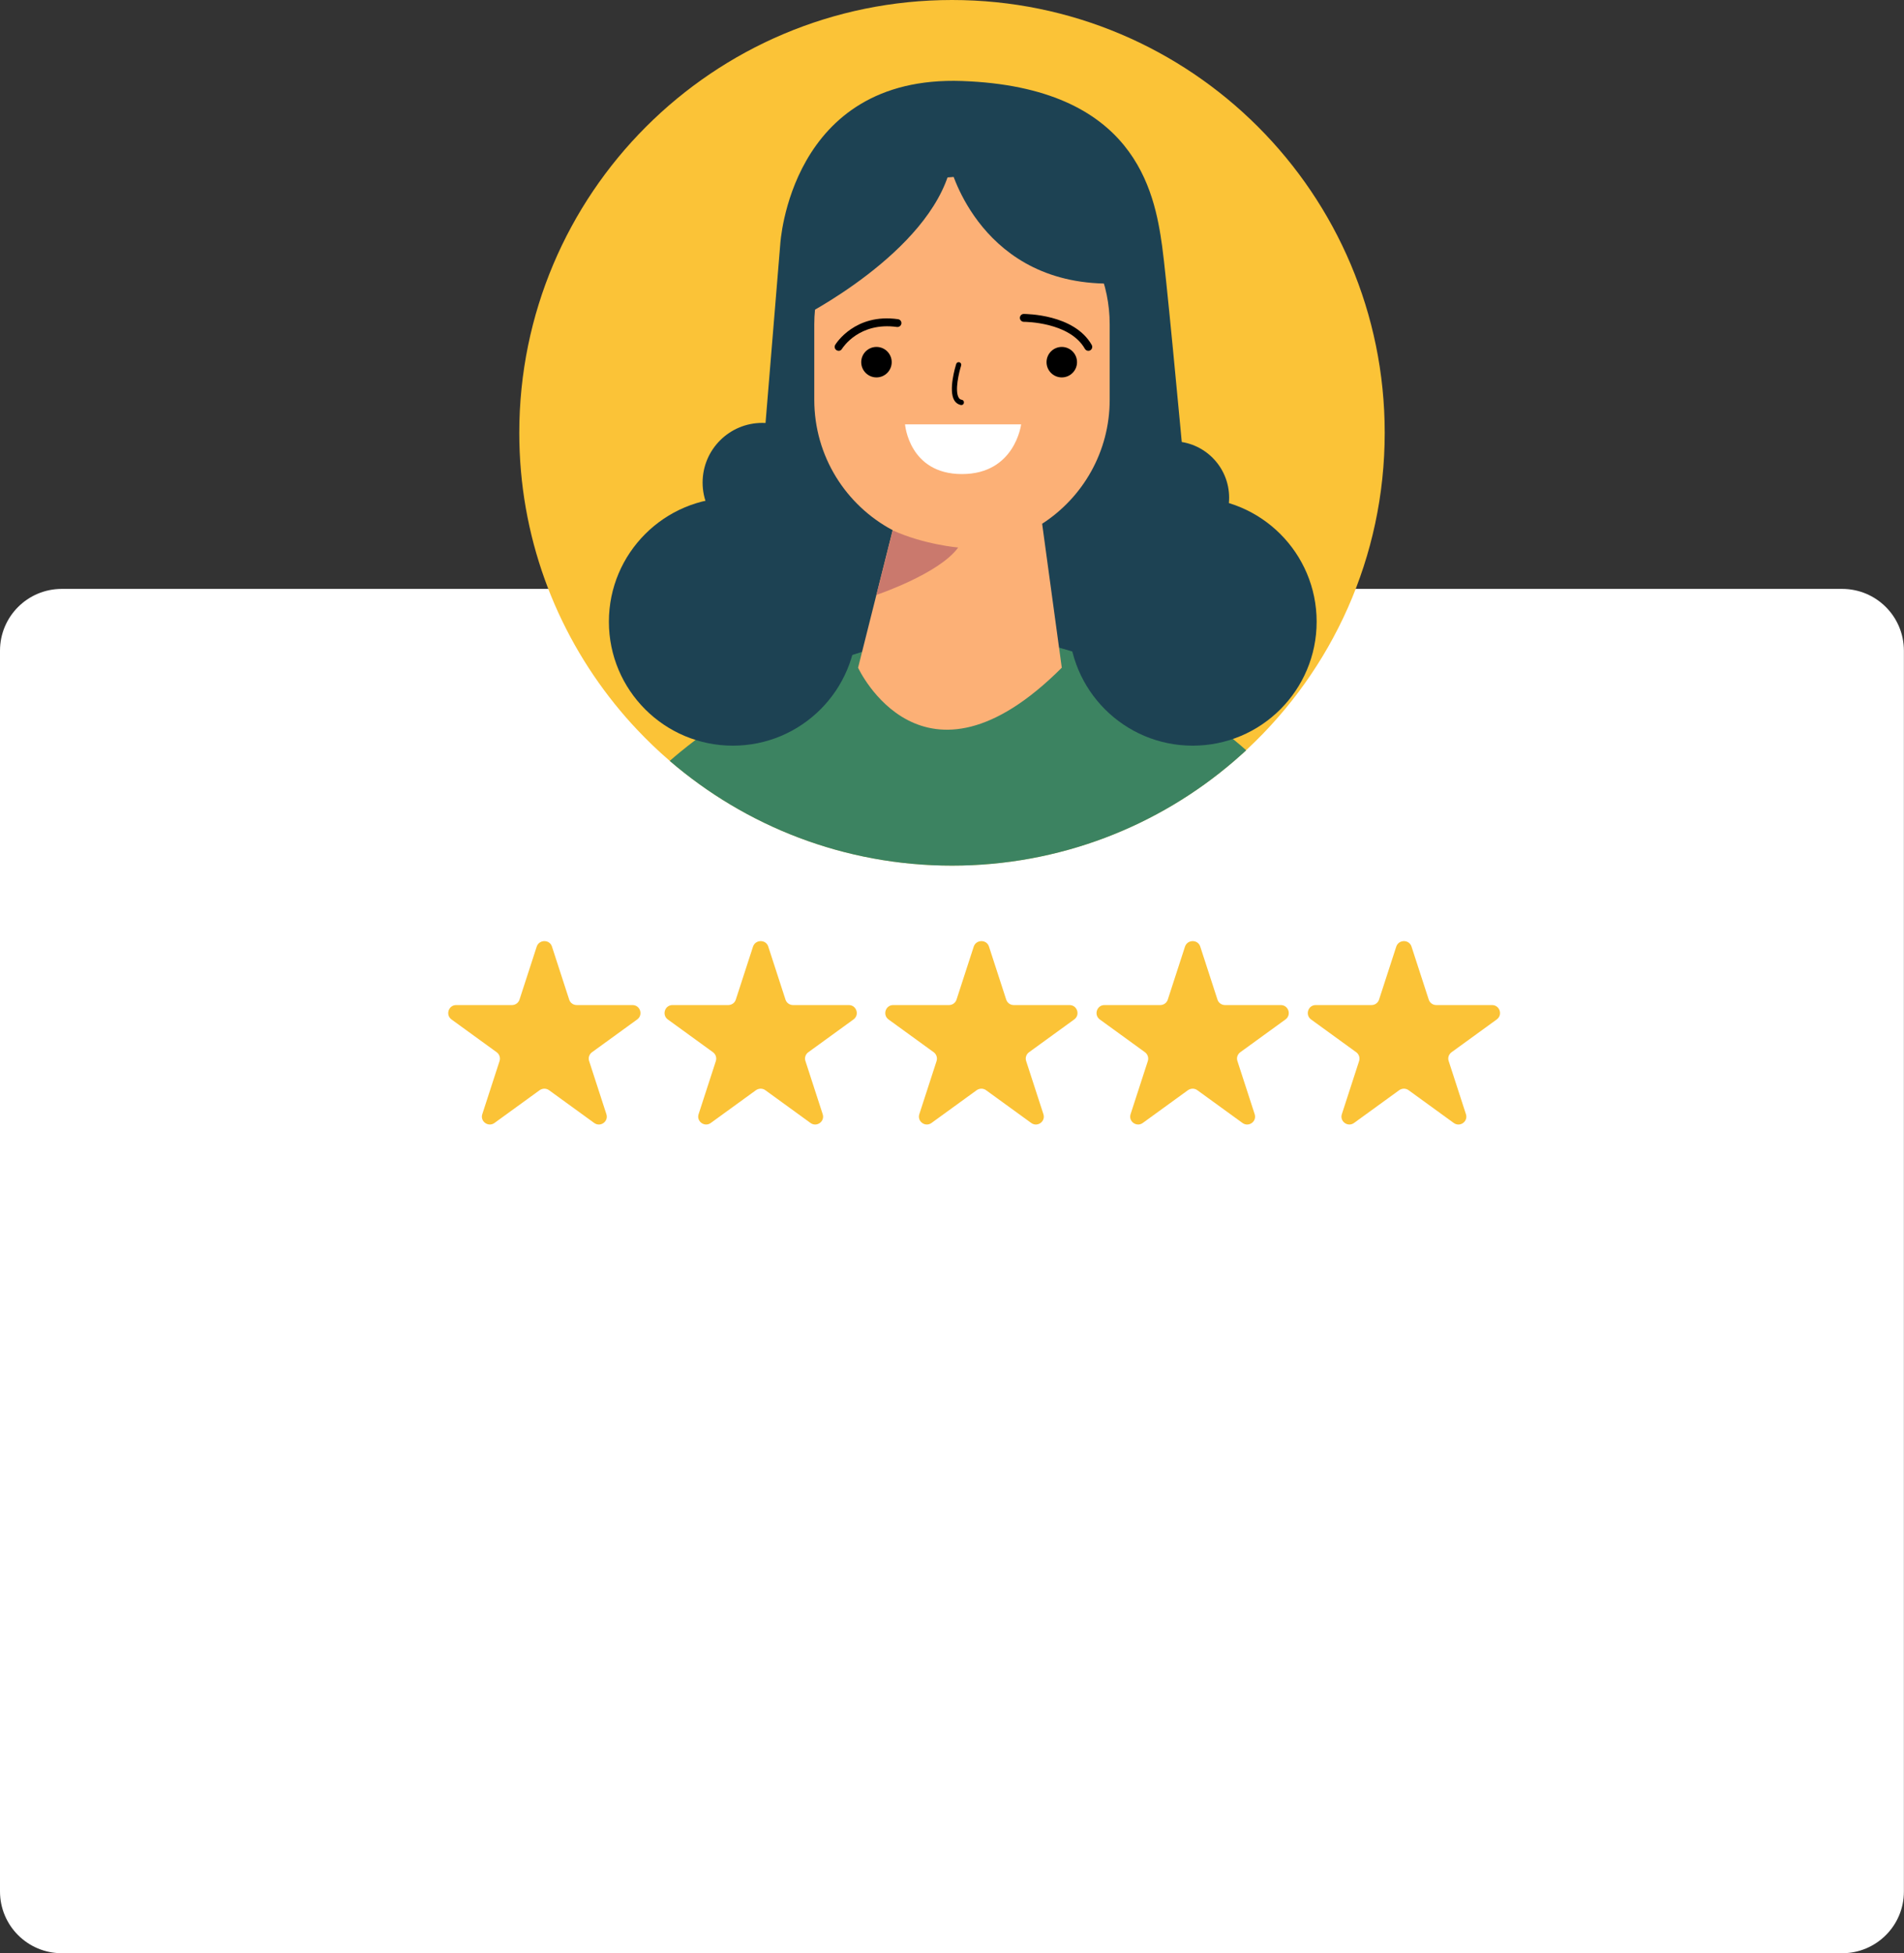 <?xml version="1.0" encoding="UTF-8"?>
<!DOCTYPE svg PUBLIC '-//W3C//DTD SVG 1.0//EN'
          'http://www.w3.org/TR/2001/REC-SVG-20010904/DTD/svg10.dtd'>
<svg height="1859.0" preserveAspectRatio="xMidYMid meet" version="1.0" viewBox="93.7 124.0 1812.4 1859.0" width="1812.4" xmlns="http://www.w3.org/2000/svg" xmlns:xlink="http://www.w3.org/1999/xlink" zoomAndPan="magnify"
><rect x="93.7" y="124.0" width="1812.4" height="1859.0" fill="#333333" stroke="none"/><g
  ><g id="change1_1"
    ><path d="M1847.3,1983H152.5c-32.5,0-58.8-26.3-58.8-58.8V743.3c0-32.5,26.3-58.8,58.8-58.8h1694.7 c32.5,0,58.8,26.3,58.8,58.8v1180.9C1906.1,1956.7,1879.7,1983,1847.3,1983z" fill="#fff"
    /></g
    ><g id="change2_2"
    ><path d="M1411.8,535.9c0,118.7-50.2,225.6-130.4,300.7c-0.5,0.5-1,0.9-1.5,1.4c-1,0.9-2,1.8-3,2.8 c-2.8,2.5-5.6,5-8.5,7.5c-72.1,62-165.9,99.5-268.5,99.5c-102.7,0-196.5-37.6-268.7-99.7c-0.1-0.1-0.3-0.2-0.4-0.3 c-10.8-9.3-21-19.1-30.7-29.4c0,0,0,0,0,0c-7.4-7.8-14.4-15.9-21.1-24.2c-56.9-70.7-91-160.5-91-258.2 C588,308.4,772.4,124,999.9,124S1411.8,308.4,1411.8,535.9z" fill="#fbc337"
    /></g
    ><g id="change3_1"
    ><path d="M797.1,833.7l39.3-477c0,0,8.7-161.4,173-155.6c164.3,5.8,183.2,104.7,190.5,157 c7.3,52.3,45.1,475.5,45.1,475.5H797.1z" fill="#1d4253"
    /></g
    ><g id="change4_1"
    ><path d="M1279.9,838.1c-1,0.9-2,1.8-3,2.8c-2.8,2.5-5.6,5-8.5,7.5c-72.1,62-165.9,99.5-268.5,99.5 c-102.7,0-196.5-37.6-268.7-99.7c9.9-8.7,34.4-29,68.8-50.5c31.1-19.4,70.3-39.7,114.3-53.3c29.3-9,60.6-15.1,93.2-15.9 c33.3-0.8,65,3.9,94.3,11.9c59.7,16.2,109.2,45.7,140.9,68.3C1263.3,823.2,1276.3,834.8,1279.9,838.1z" fill="#3c8361"
    /></g
    ><g id="change5_1"
    ><path d="M1009.4,292.2L1009.4,292.2c-77.6,0-140.6,62.9-140.6,140.6v71.7c0,53.8,30.2,100.5,74.6,124.1l-32.9,130.9 c0,0,61.1,132.8,193.9,0l-18.7-137c38.7-25,64.3-68.5,64.3-118v-71.7C1150,355.2,1087,292.2,1009.4,292.2z" fill="#fcb076"
    /></g
    ><g id="change3_2"
    ><path d="M855.3,426.5c0,0,123-61.5,143.2-143.2c0,0,29.1,114.9,157.8,110.5L1117,264.4l-107.6-27.6l-64.7,40.7 L868.8,340L855.3,426.5z" fill="#1d4253"
    /></g
    ><g id="change6_1"
    ><circle cx="928" cy="468.7" r="14.5"
    /></g
    ><g id="change6_2"
    ><circle cx="1104.4" cy="468.7" r="14.5"
    /></g
    ><g id="change1_2"
    ><path d="M955.2,527.9h110.5c0,0-5.8,47.3-56.3,47.3C958.9,575.2,955.2,527.9,955.2,527.9z" fill="#fff"
    /></g
    ><g id="change6_3"
    ><path d="M892,457.9c-0.7,0-1.3-0.2-2-0.6c-1.8-1.1-2.3-3.4-1.2-5.2c0.8-1.2,18.8-30.1,59.7-24.3c2.1,0.3,3.5,2.2,3.2,4.2 c-0.3,2.1-2.2,3.4-4.2,3.2c-35.9-5-51.6,19.7-52.3,20.8C894.5,457.3,893.2,457.9,892,457.9z"
    /></g
    ><g id="change6_4"
    ><path d="M1129.7,457.9c-1.3,0-2.6-0.7-3.3-1.9c-14.5-25.5-56.8-25.7-58.1-25.7c0,0,0,0,0,0c0,0,0,0,0,0c-2.1,0-3.7-1.7-3.8-3.7 c0-2.1,1.7-3.8,3.7-3.8c1.9,0.1,47.9,0,64.7,29.5c1,1.8,0.4,4.1-1.4,5.1C1131,457.7,1130.4,457.9,1129.7,457.9z"
    /></g
    ><g id="change7_1"
    ><path d="M928,690.2c0,0,59.6-20,77.8-45.1c0,0-32.3-2.7-62.3-16.3L928,690.2z" fill="#ca796d"
    /></g
    ><g id="change6_5"
    ><path d="M1008.8,509.5c-0.1,0-0.3,0-0.4,0c-2.6-0.5-4.8-2-6.3-4.4c-5.8-9.6,1-32.1,1.8-34.7c0.4-1.3,1.8-2,3.1-1.6 c1.3,0.4,2,1.8,1.6,3.1c-2,6.3-6.3,24.1-2.3,30.6c0.7,1.2,1.6,1.8,2.9,2c1.4,0.2,2.3,1.5,2,2.9 C1011.1,508.7,1010,509.5,1008.8,509.5z"
    /></g
    ><g fill="#fbc337" id="change2_1"
    ><path d="M825,1024.9l16.4,50.5c1,3.1,3.9,5.2,7.2,5.2h53.1c7.3,0,10.4,9.4,4.4,13.7l-43,31.2 c-2.6,1.9-3.8,5.3-2.7,8.4l16.4,50.5c2.3,7-5.7,12.7-11.6,8.4l-43-31.2c-2.6-1.9-6.2-1.9-8.9,0l-43,31.2 c-5.9,4.3-13.9-1.5-11.6-8.4l16.4-50.5c1-3.1-0.1-6.5-2.7-8.4l-43-31.2c-5.9-4.3-2.9-13.7,4.4-13.7h53.1c3.3,0,6.2-2.1,7.2-5.2 l16.4-50.5C812.9,1018,822.8,1018,825,1024.9z"
      /><path d="M619.1,1024.9l16.4,50.5c1,3.1,3.9,5.2,7.2,5.2h53.1c7.3,0,10.4,9.4,4.4,13.7l-43,31.2 c-2.6,1.9-3.8,5.3-2.7,8.4l16.4,50.5c2.3,7-5.7,12.7-11.6,8.4l-43-31.2c-2.6-1.9-6.2-1.9-8.9,0l-43,31.2 c-5.9,4.3-13.9-1.5-11.6-8.4l16.4-50.5c1-3.1-0.1-6.5-2.7-8.4l-43-31.2c-5.9-4.3-2.9-13.7,4.4-13.7h53.1c3.3,0,6.2-2.1,7.2-5.2 l16.4-50.5C607,1018,616.9,1018,619.1,1024.9z"
      /><path d="M1236.2,1024.9l16.4,50.5c1,3.1,3.9,5.2,7.2,5.2h53.1c7.3,0,10.4,9.4,4.4,13.7l-43,31.2 c-2.6,1.9-3.8,5.3-2.7,8.4l16.4,50.5c2.3,7-5.7,12.7-11.6,8.4l-43-31.2c-2.6-1.9-6.2-1.9-8.9,0l-43,31.2 c-5.9,4.3-13.9-1.5-11.6-8.4l16.4-50.5c1-3.1-0.1-6.5-2.7-8.4l-43-31.2c-5.9-4.3-2.9-13.7,4.4-13.7h53.1c3.3,0,6.2-2.1,7.2-5.2 l16.4-50.5C1224.1,1018,1234,1018,1236.2,1024.9z"
      /><path d="M1437.3,1024.9l16.4,50.5c1,3.1,3.9,5.2,7.2,5.2h53.1c7.3,0,10.4,9.4,4.4,13.7l-43,31.2 c-2.6,1.9-3.8,5.3-2.7,8.4l16.4,50.5c2.3,7-5.7,12.7-11.6,8.4l-43-31.2c-2.6-1.9-6.2-1.9-8.9,0l-43,31.2 c-5.9,4.3-13.9-1.5-11.6-8.4l16.4-50.5c1-3.1-0.1-6.5-2.7-8.4l-43-31.2c-5.9-4.3-2.9-13.7,4.4-13.7h53.1c3.3,0,6.2-2.1,7.2-5.2 l16.4-50.5C1425.2,1018,1435,1018,1437.3,1024.9z"
      /><path d="M1035.1,1024.9l16.4,50.5c1,3.1,3.9,5.2,7.2,5.2h53.1c7.3,0,10.4,9.4,4.4,13.7l-43,31.2 c-2.6,1.9-3.8,5.3-2.7,8.4l16.4,50.5c2.3,7-5.7,12.7-11.6,8.4l-43-31.2c-2.6-1.9-6.2-1.9-8.9,0l-43,31.2 c-5.9,4.3-13.9-1.5-11.6-8.4l16.4-50.5c1-3.1-0.1-6.5-2.7-8.4l-43-31.2c-5.9-4.3-2.9-13.7,4.4-13.7h53.1c3.3,0,6.2-2.1,7.2-5.2 l16.4-50.5C1023,1018,1032.9,1018,1035.1,1024.9z"
    /></g
    ><g id="change3_3"
    ><circle cx="791.3" cy="715.7" fill="#1d4253" r="118"
    /></g
    ><g id="change3_4"
    ><circle cx="1229" cy="715.7" fill="#1d4253" r="118"
    /></g
    ><g id="change3_5"
    ><circle cx="1210" cy="597.7" fill="#1d4253" r="53.7"
    /></g
    ><g id="change3_6"
    ><circle cx="819.3" cy="583.3" fill="#1d4253" r="56.8"
    /></g
  ></g
></svg
>
